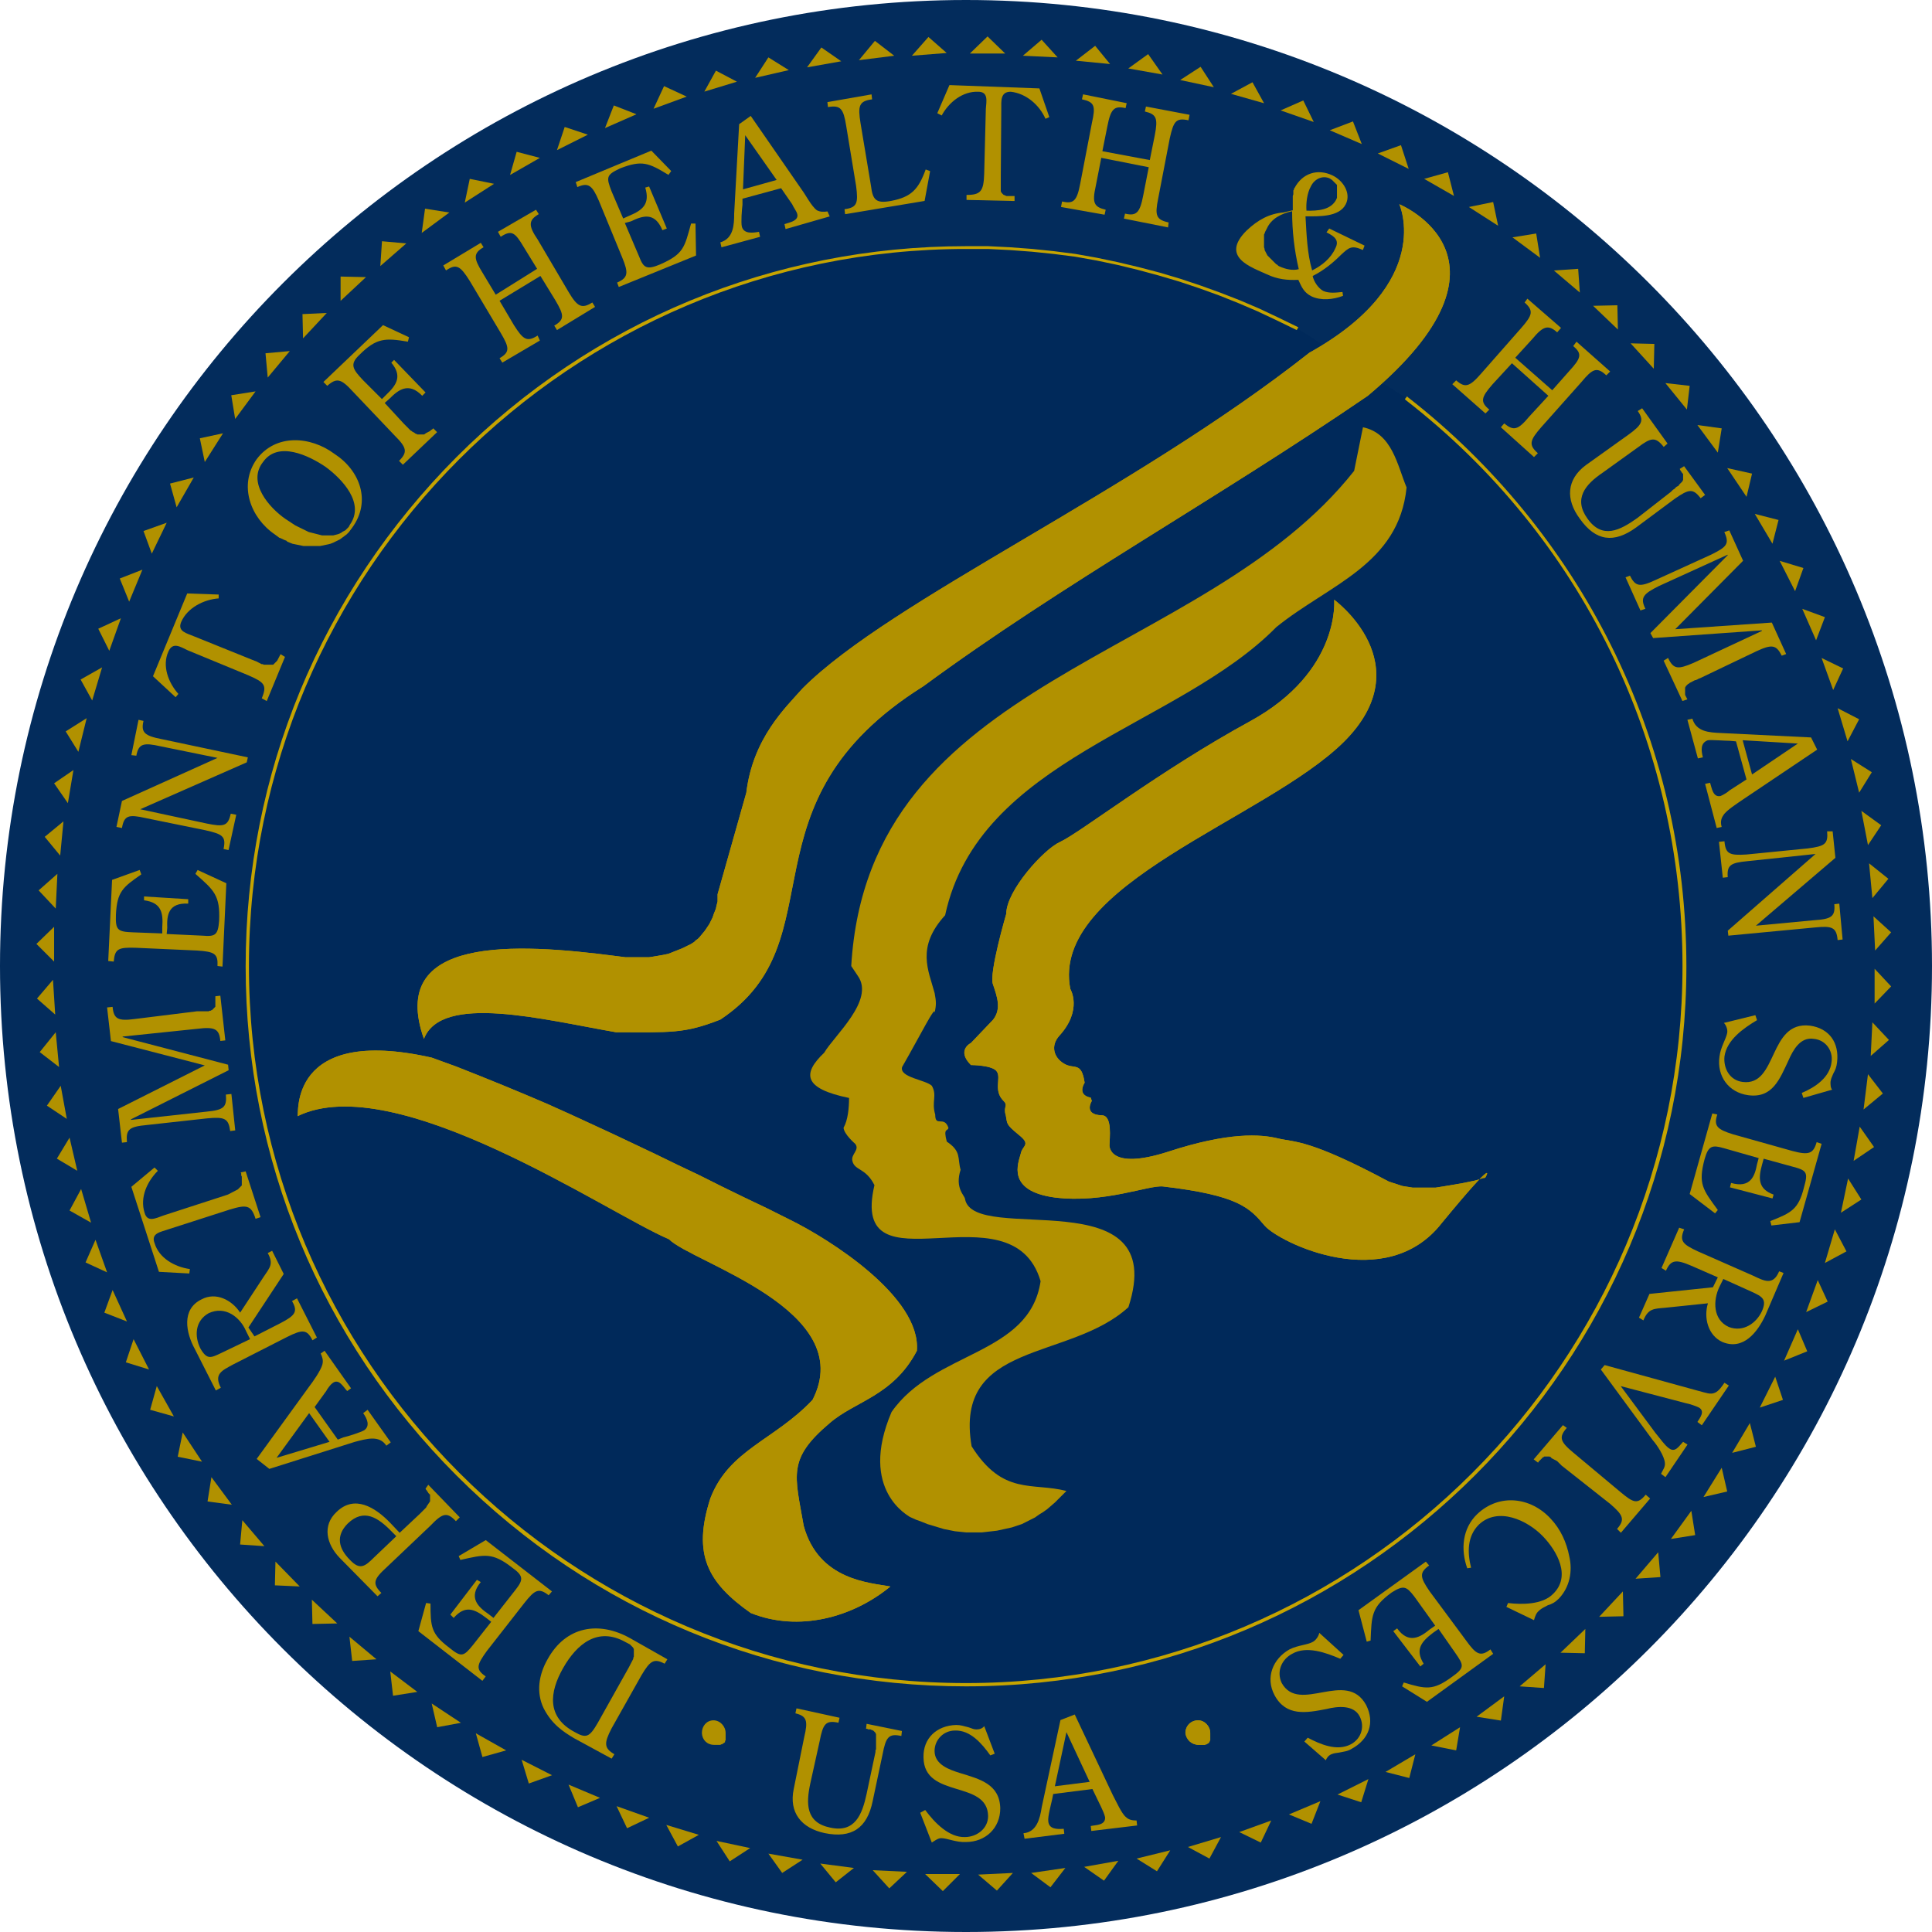 <?xml version="1.0" encoding="utf-8"?>
<!-- Generator: Adobe Illustrator 27.0.0, SVG Export Plug-In . SVG Version: 6.00 Build 0)  -->
<svg version="1.1" id="Layer_1" xmlns="http://www.w3.org/2000/svg" xmlns:xlink="http://www.w3.org/1999/xlink" x="0px" y="0px"
	 viewBox="0 0 512 512" style="enable-background:new 0 0 512 512;" xml:space="preserve">
<style type="text/css">
	.st0{fill:#032C5C;}
	.st1{fill:#00295A;}
	.st2{fill:#C6A400;}
	.st3{fill:#B19100;}
</style>
<g id="XMLID_38_">
	<path id="XMLID_40_" class="st0" d="M256,0C114.69,0,0,114.69,0,256s114.69,256,256,256s256-114.69,256-256S397.31,0,256,0"/>
	<path id="XMLID_44_" class="st1" d="M343.77,87.04l-4.97-2.49l-4.97-2.34l-5.12-2.19l-5.12-2.05l-5.27-1.9l-5.27-1.76l-5.41-1.61
		l-5.56-1.46l-5.56-1.32l-5.56-1.17l-5.71-1.02L279.55,67l-5.71-0.59L268,65.97l-5.85-0.29h-5.85
		c-105.33,0-190.46,85.28-190.46,190.46c0,105.03,85.14,190.46,190.46,190.46c105.18,0,190.32-85.28,190.32-190.46
		c0-61.15-28.67-115.57-73.58-150.38L343.77,87.04z"/>
	<path id="XMLID_45_" class="st1" d="M343.77,87.04l-4.97-2.49l-4.97-2.34l-5.12-2.19l-5.12-2.05l-5.27-1.9l-5.27-1.76l-5.41-1.61
		l-5.56-1.46l-5.56-1.32l-5.56-1.17l-5.71-1.02L279.55,67l-5.71-0.59L268,65.97l-5.85-0.29h-5.85
		c-105.33,0-190.46,85.28-190.46,190.46c0,105.03,85.14,190.46,190.46,190.46c105.18,0,190.32-85.28,190.32-190.46
		c0-61.15-28.67-115.57-73.58-150.38"/>
	<path id="XMLID_46_" class="st2" d="M256,446.9c-51.05,0-99.04-19.89-135.02-55.88S65.1,307.05,65.1,256.15
		c0-51.05,19.89-98.89,55.88-135.02C156.96,85.14,204.95,65.24,256,65.24h5.85l5.85,0.29l5.85,0.44l5.71,0.59l5.71,0.73l5.71,1.02
		l5.56,1.17l5.56,1.32l5.56,1.46l5.41,1.61l5.27,1.76l5.27,1.9l5.27,2.05l5.12,2.19l4.97,2.34l5.41,2.63l-0.44,0.73l-5.41-2.63
		l-4.97-2.34l-5.12-2.19L323,78.26l-5.27-1.9l-5.27-1.76L307.05,73l-5.41-1.46l-5.41-1.32l-5.56-1.17l-5.71-1.02l-5.71-0.73
		l-5.71-0.59l-5.85-0.44l-5.85-0.29H256C151.26,65.97,65.97,151.26,65.97,256S151.26,446.03,256,446.03S445.88,360.74,445.88,256
		c0-59.1-26.77-113.81-73.29-149.94l-0.29-0.29l0.59-0.73l0.29,0.29c22.38,17.41,40.96,40.08,53.69,65.54
		c13.31,26.62,20.04,55.3,20.04,85.28C446.9,361.18,361.33,446.9,256,446.9z"/>
	<path id="XMLID_47_" class="st3" d="M393.65,312.03l-0.29,0.15h-0.29l-0.44,0.15l-0.44,0.15l-0.44,0.15l-0.59,0.15l-0.59,0.15
		l-0.73,0.15l-0.73,0.15l-0.73,0.15l-0.73,0.15l-0.88,0.15l-0.88,0.15l-0.88,0.15l-0.88,0.15l-0.88,0.15l-0.88,0.15l-1.02,0.15
		l-0.88,0.15h-1.02h-1.02h-1.02h-1.02h-1.02h-1.02l-0.88-0.15l-1.02-0.15l-0.88-0.15l-0.88-0.29l-0.88-0.29l-0.88-0.29l-0.88-0.29
		c-21.07-11.26-24.87-10.39-29.26-11.41c-4.68-1.17-13.17-1.76-29.26,3.51c-15.95,5.12-15.51-1.76-15.51-1.76
		c0-1.61,0.88-7.9-2.05-7.9c-4.97-0.15-2.63-3.8-2.63-3.8l-0.29-0.88c-3.8-0.73-1.61-3.95-1.61-3.95c-0.88-5.85-2.78-3.36-5.56-5.12
		c-2.63-1.61-3.51-4.68-1.17-7.31c6.29-6.88,2.93-12.43,2.93-12.43c-5.41-27.79,51.79-44.91,72.56-65.54
		c20.63-20.63-2.63-37.6-2.63-37.6s1.76,19.02-22.24,32.18c-24.14,13.17-45.06,29.55-50.47,32.04c-4.24,1.9-14.19,12.87-14.19,19.02
		c0,0-4.68,15.95-3.51,18.72c1.02,3.07,2.34,6.44,0,9.36l-5.85,6.14c0,0-3.95,1.9,0,5.85c0,0,5.85,0,6.88,1.76
		c1.17,1.76-1.02,4.97,1.76,7.75c1.32,1.32-0.15,1.46,0.59,3.8c0.44,2.34,0,2.34,3.36,5.12c3.51,2.78,1.02,2.78,0.59,5.12
		c-0.59,2.34-3.95,9.8,9.07,11.56c13.17,1.61,24.87-3.36,28.67-2.93c20.04,2.34,22.97,5.71,26.92,10.39
		c3.95,4.53,32.18,18.29,46.96-0.73C397.6,305.3,393.65,312.03,393.65,312.03z"/>
	<path id="XMLID_48_" class="st3" d="M393.65,312.03l-0.29,0.15h-0.29l-0.44,0.15l-0.44,0.15l-0.44,0.15l-0.59,0.15l-0.59,0.15
		l-0.73,0.15l-0.73,0.15l-0.73,0.15l-0.73,0.15l-0.88,0.15l-0.88,0.15l-0.88,0.15l-0.88,0.15l-0.88,0.15l-0.88,0.15l-1.02,0.15
		l-0.88,0.15h-1.02h-1.02h-1.02h-1.02h-1.02h-1.02l-0.88-0.15l-1.02-0.15l-0.88-0.15l-0.88-0.29l-0.88-0.29l-0.88-0.29l-0.88-0.29
		c-21.07-11.26-24.87-10.39-29.26-11.41c-4.68-1.17-13.17-1.76-29.26,3.51c-15.95,5.12-15.51-1.76-15.51-1.76
		c0-1.61,0.88-7.9-2.05-7.9c-4.97-0.15-2.63-3.8-2.63-3.8l-0.29-0.88c-3.8-0.73-1.61-3.95-1.61-3.95c-0.88-5.85-2.78-3.36-5.56-5.12
		c-2.63-1.61-3.51-4.68-1.17-7.31c6.29-6.88,2.93-12.43,2.93-12.43c-5.41-27.79,51.79-44.91,72.56-65.54
		c20.63-20.63-2.63-37.6-2.63-37.6s1.76,19.02-22.24,32.18c-24.14,13.17-45.06,29.55-50.47,32.04c-4.24,1.9-14.19,12.87-14.19,19.02
		c0,0-4.68,15.95-3.51,18.72c1.02,3.07,2.34,6.44,0,9.36l-5.85,6.14c0,0-3.95,1.9,0,5.85c0,0,5.85,0,6.88,1.76
		c1.17,1.76-1.02,4.97,1.76,7.75c1.32,1.32-0.15,1.46,0.59,3.8c0.44,2.34,0,2.34,3.36,5.12c3.51,2.78,1.02,2.78,0.59,5.12
		c-0.59,2.34-3.95,9.8,9.07,11.56c13.17,1.61,24.87-3.36,28.67-2.93c20.04,2.34,22.97,5.71,26.92,10.39
		c3.95,4.53,32.18,18.29,46.96-0.73C397.6,305.3,393.65,312.03,393.65,312.03z"/>
	<polygon id="XMLID_49_" class="st3" points="257.02,14.19 261.71,9.65 266.39,14.19 	"/>
	<path id="XMLID_50_" class="st3" d="M190.17,236.98L190.17,236.98L190.17,236.98L190.17,236.98v0.29v0.15v0.15v0.29v0.44v0.59
		l-0.15,0.59l-0.15,0.59l-0.15,0.73l-0.29,0.73l-0.29,0.73l-0.29,0.88l-0.44,0.88l-0.44,0.88l-0.59,0.88l-0.59,0.88l-0.73,0.88
		l-0.73,0.88l-0.44,0.44l-0.44,0.29l-0.44,0.44l-0.44,0.29l-0.44,0.29l-0.59,0.29l-0.59,0.29l-0.59,0.29l-0.59,0.29l-0.73,0.29
		l-0.73,0.29l-0.73,0.29l-0.73,0.29l-0.73,0.29l-0.73,0.15l-0.73,0.15l-0.88,0.15l-0.88,0.15l-0.88,0.15l-1.02,0.15h-1.02h-1.02
		h-1.02h-1.02h-1.02h-1.17l-1.17-0.15l-1.17-0.15c-26.92-3.51-60.71-5.41-51.05,21.94c4.68-12.14,31.6-5.12,50.91-1.76
		c14.48,0,17.99,0.44,27.65-3.36c31.74-21.07,4.1-57.2,53.83-88.36c37.01-27.21,77.09-49.15,117.76-76.95
		c43.45-36.43,8.34-50.76,8.34-50.76s9.51,20.77-23.84,39.35c-47.1,37.16-110.74,65.39-134.29,88.94
		c-4.53,5.12-13.17,13.17-14.92,27.65L190.17,236.98z"/>
	<path id="XMLID_51_" class="st3" d="M190.17,236.98L190.17,236.98L190.17,236.98L190.17,236.98v0.29v0.15v0.15v0.29v0.44v0.59
		l-0.15,0.59l-0.15,0.59l-0.15,0.73l-0.29,0.73l-0.29,0.73l-0.29,0.88l-0.44,0.88l-0.44,0.88l-0.59,0.88l-0.59,0.88l-0.73,0.88
		l-0.73,0.88l-0.44,0.44l-0.44,0.29l-0.44,0.44l-0.44,0.29l-0.44,0.29l-0.59,0.29l-0.59,0.29l-0.59,0.29l-0.59,0.29l-0.73,0.29
		l-0.73,0.29l-0.73,0.29l-0.73,0.29l-0.73,0.29l-0.73,0.15l-0.73,0.15l-0.88,0.15l-0.88,0.15l-0.88,0.15l-1.02,0.15h-1.02h-1.02
		h-1.02h-1.02h-1.02h-1.17l-1.17-0.15l-1.17-0.15c-26.92-3.51-60.71-5.41-51.05,21.94c4.68-12.14,31.6-5.12,50.91-1.76
		c14.48,0,17.99,0.44,27.65-3.36c31.74-21.07,4.1-57.2,53.83-88.36c37.01-27.21,77.09-49.15,117.76-76.95
		c43.45-36.43,8.34-50.76,8.34-50.76s9.51,20.77-23.84,39.35c-47.1,37.16-110.74,65.39-134.29,88.94
		c-4.53,5.12-13.17,13.17-14.92,27.65L190.17,236.98z"/>
	<path id="XMLID_52_" class="st3" d="M114.4,280.28l6.44,2.34l6.29,2.49l6.14,2.49l6,2.49l5.85,2.49l5.85,2.63l11.41,5.27
		l11.41,5.41l5.71,2.78l5.85,2.78l5.85,2.93l6,2.93l6.14,2.93l6.14,3.07c10.09,4.97,34.67,20.33,33.5,34.67
		c-6.29,12-16.38,13.31-23.11,19.16c-11.26,9.51-9.22,13.75-6.88,27.21c3.95,14.48,17.55,15.07,22.97,16.09
		c-9.95,8.19-24.28,12.14-37.01,7.02c-11.41-8.05-15.51-15.51-10.68-30.43c4.97-12.87,16.97-15.36,27.06-26.04
		c12.29-23.84-32.04-36.43-38.03-42.57c-16.24-6.88-72.41-45.35-98.45-32.62C79.29,295.64,76.07,271.65,114.4,280.28z"/>
	<path id="XMLID_53_" class="st3" d="M114.4,280.28l6.44,2.34l6.29,2.49l6.14,2.49l6,2.49l5.85,2.49l5.85,2.63l11.41,5.27
		l11.41,5.41l5.71,2.78l5.85,2.78l5.85,2.93l6,2.93l6.14,2.93l6.14,3.07c10.09,4.97,34.67,20.33,33.5,34.67
		c-6.29,12-16.38,13.31-23.11,19.16c-11.26,9.51-9.22,13.75-6.88,27.21c3.95,14.48,17.55,15.07,22.97,16.09
		c-9.95,8.19-24.28,12.14-37.01,7.02c-11.41-8.05-15.51-15.51-10.68-30.43c4.97-12.87,16.97-15.36,27.06-26.04
		c12.29-23.84-32.04-36.43-38.03-42.57c-16.24-6.88-72.41-45.35-98.45-32.62C79.29,295.64,76.07,271.65,114.4,280.28z"/>
	<path id="XMLID_55_" class="st3" d="M282.62,395.12l-1.02,1.02l-1.02,1.02l-1.02,1.02l-1.02,0.88l-1.02,0.88l-1.02,0.73l-1.17,0.73
		l-1.02,0.73l-1.17,0.59l-1.17,0.59l-1.17,0.59l-1.32,0.44l-1.32,0.44l-1.32,0.29l-1.32,0.29l-1.32,0.29l-1.32,0.15l-1.32,0.15
		l-1.32,0.15h-1.32h-1.46H256l-1.46-0.15l-1.46-0.15l-1.46-0.29l-1.46-0.29l-1.46-0.44l-1.46-0.44l-1.46-0.44l-1.46-0.59l-1.61-0.59
		l-1.61-0.73c0-0.15-13.75-6.88-4.83-27.79c11.26-16.24,36.57-14.92,39.5-34.67c-7.61-25.89-50.91,3.95-44.03-25.45
		c-2.34-4.68-5.27-3.8-5.85-6.44c-0.44-1.76,2.05-2.93,0.73-4.53c0,0-2.93-2.49-3.07-4.24c1.17-2.05,1.46-5.27,1.46-7.9
		c-12.14-2.49-12.43-6.44-6.58-12c2.63-4.53,13.46-13.9,8.92-20.33l-1.76-2.63c4.53-77.24,93.18-80.46,133.27-131.22l2.34-11.56
		c7.75,1.61,9.07,9.95,11.56,15.95c-2.05,20.48-20.63,25.75-34.52,37.01c-26.19,26.62-78.85,34.82-87.77,76.36
		c-7.75,8.48-4.39,14.63-2.78,20.63c0.44,2.34,0.44,3.07,0,5.27c0.29-2.34-3.36,5.12-8.63,14.34c-0.73,2.78,6.29,3.36,7.9,4.97
		c1.46,2.63-0.15,4.1,0.88,7.61c0,3.51,2.34,0.15,3.51,3.51c-0.15,1.02-1.46-0.15-0.44,3.66c3.95,2.63,2.78,4.39,3.66,7.46
		c-1.61,4.97,1.17,6.88,1.17,7.75c2.34,12.43,54.56-5.85,43.3,28.67c-15.65,14.34-46.37,8.78-41.55,36.86
		C265.8,396.43,273.55,392.78,282.62,395.12z"/>
	<polygon id="XMLID_56_" class="st3" points="271.07,14.77 276.04,10.53 280.28,15.21 	"/>
	<polygon id="XMLID_57_" class="st3" points="285.11,16.09 290.23,12.14 294.18,16.97 	"/>
	<polygon id="XMLID_61_" class="st3" points="299.01,18.14 304.27,14.34 308.08,19.75 	"/>
	<polygon id="XMLID_62_" class="st3" points="312.76,21.21 318.17,17.7 321.68,23.11 	"/>
	<polygon id="XMLID_63_" class="st3" points="326.22,24.87 331.92,21.8 334.99,27.36 	"/>
	<polygon id="XMLID_64_" class="st3" points="339.38,29.26 345.38,26.62 348.16,32.33 	"/>
	<polygon id="XMLID_69_" class="st3" points="352.4,34.52 358.55,32.18 360.89,38.18 	"/>
	<polygon id="XMLID_70_" class="st3" points="365.13,40.67 371.27,38.47 373.32,44.76 	"/>
	<polygon id="XMLID_71_" class="st3" points="377.42,47.4 383.71,45.64 385.32,51.93 	"/>
	<polygon id="XMLID_72_" class="st3" points="389.27,54.86 395.7,53.54 397.02,59.83 	"/>
	<polygon id="XMLID_73_" class="st3" points="400.82,62.9 407.11,61.88 408.14,68.32 	"/>
	<polygon id="XMLID_74_" class="st3" points="411.79,71.68 418.23,71.24 418.67,77.53 	"/>
	<polygon id="XMLID_75_" class="st3" points="422.18,81.04 428.62,80.9 428.76,87.33 	"/>
	<polygon id="XMLID_76_" class="st3" points="432.13,90.99 438.42,91.14 438.27,97.72 	"/>
	<polygon id="XMLID_77_" class="st3" points="441.34,101.52 447.78,102.25 447.05,108.54 	"/>
	<polygon id="XMLID_78_" class="st3" points="449.83,112.64 456.27,113.52 455.24,119.95 	"/>
	<polygon id="XMLID_79_" class="st3" points="457.73,124.05 464.31,125.51 462.85,131.66 	"/>
	<polygon id="XMLID_80_" class="st3" points="465.04,136.19 471.33,137.8 469.72,144.09 	"/>
	<polygon id="XMLID_81_" class="st3" points="471.63,148.63 477.92,150.53 475.72,156.67 	"/>
	<polygon id="XMLID_82_" class="st3" points="477.62,161.35 483.62,163.55 481.28,169.69 	"/>
	<polygon id="XMLID_83_" class="st3" points="482.74,174.37 488.45,177.15 485.81,182.86 	"/>
	<polygon id="XMLID_84_" class="st3" points="486.99,187.68 492.69,190.61 489.62,196.46 	"/>
	<polygon id="XMLID_85_" class="st3" points="490.5,201.14 496.05,204.65 492.69,210.07 	"/>
	<polygon id="XMLID_86_" class="st3" points="493.28,214.89 498.54,218.7 495.03,223.96 	"/>
	<polygon id="XMLID_87_" class="st3" points="495.32,228.79 500.44,232.89 496.2,238.01 	"/>
	<polygon id="XMLID_88_" class="st3" points="496.49,242.83 501.17,247.08 496.93,251.9 	"/>
	<polygon id="XMLID_89_" class="st3" points="496.79,256.73 501.17,261.41 496.79,265.95 	"/>
	<polygon id="XMLID_90_" class="st3" points="496.2,270.92 500.59,275.6 495.76,279.84 	"/>
	<polygon id="XMLID_91_" class="st3" points="495.03,284.67 498.98,289.79 493.86,294.03 	"/>
	<polygon id="XMLID_92_" class="st3" points="492.84,298.57 496.64,303.98 491.23,307.64 	"/>
	<polygon id="XMLID_93_" class="st3" points="489.76,312.32 493.28,317.88 487.86,321.39 	"/>
	<polygon id="XMLID_94_" class="st3" points="486.25,325.78 489.33,331.63 483.62,334.7 	"/>
	<polygon id="XMLID_95_" class="st3" points="481.72,339.24 484.35,344.94 478.65,347.72 	"/>
	<polygon id="XMLID_96_" class="st3" points="476.45,352.26 478.94,358.11 472.8,360.59 	"/>
	<polygon id="XMLID_97_" class="st3" points="470.45,364.84 472.5,370.98 466.36,373.03 	"/>
	<polygon id="XMLID_98_" class="st3" points="463.73,377.12 465.33,383.41 459.04,385.02 	"/>
	<polygon id="XMLID_99_" class="st3" points="456.27,388.97 457.73,395.26 451.44,396.73 	"/>
	<polygon id="XMLID_100_" class="st3" points="448.22,400.38 449.24,406.82 442.81,407.84 	"/>
	<polygon id="XMLID_101_" class="st3" points="439.44,411.36 440.03,417.94 433.44,418.38 	"/>
	<polygon id="XMLID_102_" class="st3" points="430.08,421.74 430.23,428.32 423.79,428.47 	"/>
	<polygon id="XMLID_103_" class="st3" points="420.13,431.69 419.99,438.13 413.55,437.98 	"/>
	<polygon id="XMLID_104_" class="st3" points="409.6,441.05 409.16,447.34 402.72,446.9 	"/>
	<polygon id="XMLID_105_" class="st3" points="398.63,449.54 397.75,455.97 391.31,454.95 	"/>
	<polygon id="XMLID_106_" class="st3" points="386.93,457.73 385.9,463.87 379.32,462.56 	"/>
	<polygon id="XMLID_107_" class="st3" points="375.08,464.9 373.47,471.19 367.18,469.58 	"/>
	<polygon id="XMLID_108_" class="st3" points="362.64,471.48 360.74,477.62 354.45,475.57 	"/>
	<polygon id="XMLID_109_" class="st3" points="349.92,477.33 347.57,483.33 341.58,480.84 	"/>
	<polygon id="XMLID_110_" class="st3" points="336.9,482.45 334.12,488.3 328.41,485.52 	"/>
	<polygon id="XMLID_111_" class="st3" points="323.58,486.84 320.51,492.54 314.81,489.47 	"/>
	<polygon id="XMLID_112_" class="st3" points="310.13,490.35 306.61,495.91 301.2,492.54 	"/>
	<polygon id="XMLID_113_" class="st3" points="296.37,493.13 292.57,498.4 287.31,494.74 	"/>
	<polygon id="XMLID_114_" class="st3" points="282.33,495.03 278.38,500.15 273.26,496.35 	"/>
	<polygon id="XMLID_115_" class="st3" points="268.43,496.35 264.19,501.03 259.22,496.79 	"/>
	<polygon id="XMLID_116_" class="st3" points="254.39,496.64 249.86,501.17 245.17,496.64 	"/>
	<polygon id="XMLID_117_" class="st3" points="240.35,496.05 235.67,500.44 231.28,495.62 	"/>
	<polygon id="XMLID_118_" class="st3" points="226.3,495.03 221.48,498.83 217.38,493.86 	"/>
	<polygon id="XMLID_119_" class="st3" points="212.7,492.84 207.29,496.35 203.63,491.23 	"/>
	<polygon id="XMLID_120_" class="st3" points="198.8,489.76 193.39,493.28 189.88,487.86 	"/>
	<polygon id="XMLID_121_" class="st3" points="185.2,486.25 179.64,489.33 176.57,483.62 	"/>
	<polygon id="XMLID_122_" class="st3" points="172.03,481.72 166.18,484.5 163.4,478.65 	"/>
	<polygon id="XMLID_123_" class="st3" points="159.01,476.45 153.16,478.94 150.67,472.94 	"/>
	<polygon id="XMLID_124_" class="st3" points="146.29,470.45 140.14,472.65 138.24,466.36 	"/>
	<polygon id="XMLID_125_" class="st3" points="134.14,463.87 127.85,465.63 126.1,459.34 	"/>
	<polygon id="XMLID_126_" class="st3" points="122.15,456.56 115.86,457.73 114.4,451.44 	"/>
	<polygon id="XMLID_127_" class="st3" points="110.59,448.37 104.16,449.39 103.42,442.95 	"/>
	<polygon id="XMLID_128_" class="st3" points="99.77,439.73 93.33,440.17 92.6,433.74 	"/>
	<polygon id="XMLID_129_" class="st3" points="89.38,430.23 82.8,430.37 82.65,423.94 	"/>
	<polygon id="XMLID_130_" class="st3" points="79.43,420.43 72.85,420.13 73,413.84 	"/>
	<polygon id="XMLID_131_" class="st3" points="70.07,409.75 63.63,409.31 64.22,402.87 	"/>
	<polygon id="XMLID_132_" class="st3" points="61.44,398.77 55,397.9 56.03,391.46 	"/>
	<polygon id="XMLID_133_" class="st3" points="53.54,387.36 47.1,386.05 48.42,379.61 	"/>
	<polygon id="XMLID_134_" class="st3" points="46.08,375.37 39.79,373.61 41.55,367.32 	"/>
	<polygon id="XMLID_135_" class="st3" points="39.5,362.93 33.35,361.03 35.4,354.89 	"/>
	<polygon id="XMLID_136_" class="st3" points="33.65,350.21 27.65,347.87 29.84,341.87 	"/>
	<polygon id="XMLID_137_" class="st3" points="28.38,337.19 22.67,334.56 25.31,328.56 	"/>
	<polygon id="XMLID_138_" class="st3" points="24.14,324.02 18.43,320.8 21.5,315.1 	"/>
	<polygon id="XMLID_139_" class="st3" points="20.48,310.27 15.07,307.05 18.43,301.49 	"/>
	<polygon id="XMLID_140_" class="st3" points="17.7,296.52 12.43,293.01 16.09,287.74 	"/>
	<polygon id="XMLID_141_" class="st3" points="15.65,282.77 10.53,278.82 14.77,273.55 	"/>
	<polygon id="XMLID_142_" class="st3" points="14.63,268.87 9.8,264.63 14.04,259.66 	"/>
	<polygon id="XMLID_143_" class="st3" points="14.34,254.83 9.65,250.15 14.34,245.61 	"/>
	<polygon id="XMLID_144_" class="st3" points="14.77,240.79 10.24,235.96 15.21,231.57 	"/>
	<polygon id="XMLID_145_" class="st3" points="15.95,226.74 11.85,221.77 16.82,217.67 	"/>
	<polygon id="XMLID_146_" class="st3" points="17.99,212.85 14.34,207.58 19.46,204.07 	"/>
	<polygon id="XMLID_147_" class="st3" points="20.77,199.24 17.41,193.83 22.97,190.32 	"/>
	<polygon id="XMLID_148_" class="st3" points="24.43,185.64 21.36,180.08 27.06,176.86 	"/>
	<polygon id="XMLID_149_" class="st3" points="28.96,172.47 26.04,166.62 32.04,163.84 	"/>
	<polygon id="XMLID_150_" class="st3" points="34.23,159.45 31.74,153.31 37.74,150.97 	"/>
	<polygon id="XMLID_151_" class="st3" points="40.23,146.72 38.03,140.73 44.18,138.53 	"/>
	<polygon id="XMLID_152_" class="st3" points="46.81,134.44 45.06,128.15 51.35,126.54 	"/>
	<polygon id="XMLID_154_" class="st3" points="54.27,122.44 52.96,116.15 59.1,114.83 	"/>
	<polygon id="XMLID_155_" class="st3" points="62.32,111.03 61.29,104.74 67.73,103.72 	"/>
	<polygon id="XMLID_156_" class="st3" points="70.95,100.06 70.36,93.62 76.8,93.04 	"/>
	<polygon id="XMLID_160_" class="st3" points="80.31,89.67 80.16,83.24 86.6,82.94 	"/>
	<polygon id="XMLID_161_" class="st3" points="90.26,79.73 90.26,73.29 96.99,73.44 	"/>
	<polygon id="XMLID_162_" class="st3" points="100.79,70.51 101.23,63.93 107.67,64.51 	"/>
	<polygon id="XMLID_163_" class="st3" points="111.76,61.73 112.64,55.3 119.08,56.32 	"/>
	<polygon id="XMLID_164_" class="st3" points="123.17,53.69 124.49,47.4 130.93,48.71 	"/>
	<polygon id="XMLID_165_" class="st3" points="135.17,46.37 136.92,40.23 143.07,41.84 	"/>
	<polygon id="XMLID_166_" class="st3" points="147.6,39.79 149.65,33.65 155.79,35.69 	"/>
	<polygon id="XMLID_167_" class="st3" points="160.33,33.94 162.67,27.94 168.67,30.28 	"/>
	<polygon id="XMLID_168_" class="st3" points="173.2,28.82 175.98,22.82 181.98,25.6 	"/>
	<polygon id="XMLID_169_" class="st3" points="186.66,24.28 189.73,18.72 195.29,21.65 	"/>
	<polygon id="XMLID_170_" class="st3" points="200.12,20.63 203.63,15.21 209.04,18.58 	"/>
	<polygon id="XMLID_171_" class="st3" points="213.87,17.85 217.67,12.58 222.94,16.24 	"/>
	<polygon id="XMLID_172_" class="st3" points="227.62,15.95 231.86,10.83 236.98,14.77 	"/>
	<polygon id="XMLID_173_" class="st3" points="241.66,14.77 246.05,9.8 250.88,14.04 	"/>
	<path id="XMLID_176_" class="st3" d="M176.86,439.73l-0.73,1.17c-2.78-1.46-3.8-0.88-6.14,3.07l-7.9,14.04
		c-2.05,3.95-2.05,5.27,0.73,6.88l-0.73,1.17l-9.95-5.41c-2.93-1.76-5.85-3.66-8.05-7.9c-2.05-4.24-1.32-8.92,1.02-13.02
		c4.83-8.78,13.6-10.24,21.94-5.56L176.86,439.73z M166.62,441.93l0.15-0.29l0.15-0.29l0.15-0.29l0.15-0.29l0.15-0.29l0.15-0.29
		l0.15-0.29l0.15-0.29v-0.29l0.15-0.29v-0.29v-0.29v-0.29v-0.15v-0.29v-0.15v-0.15v-0.15v-0.15v-0.15l-0.15-0.15v-0.15l-0.15-0.15
		l-0.15-0.15l-0.15-0.15l-0.15-0.15l-0.15-0.15l-0.15-0.15l-0.29-0.15l-0.29-0.15l-0.29-0.15l-0.29-0.15
		c-7.31-4.1-12.87,0.44-16.53,6.88c-3.66,6.44-4.39,13.02,3.07,16.97c3.07,1.76,3.95,1.32,6.14-2.49L166.62,441.93z"/>
	<path id="XMLID_194_" class="st3" d="M126.39,418.67l1.02,0.59c-3.36,4.1-0.73,6.58,2.05,8.48l1.32,1.02l5.85-7.46
		c2.05-2.63,2.19-3.66-0.88-5.85c-5.27-4.1-7.31-3.51-13.75-2.05l-0.44-1.02l7.17-4.24l17.55,13.6l-0.88,1.02
		c-2.63-2.05-3.66-1.46-6.44,2.05l-9.95,12.73c-2.63,3.66-3.07,4.83-0.29,6.73l-0.88,1.17l-16.97-13.17l2.05-7.46l1.17,0.15
		c0,6.14,0.15,8.05,4.97,11.7c3.22,2.63,3.8,2.34,6.29-0.73l4.83-6.14l-1.32-1.02c-3.07-2.34-5.56-3.51-8.63,0l-0.88-0.88
		L126.39,418.67z"/>
	<path id="XMLID_197_" class="st3" d="M111.18,401.26l0.29-0.29l0.29-0.29l0.29-0.29l0.29-0.29l0.29-0.29l0.29-0.29l0.15-0.29
		l0.15-0.29l0.15-0.15l0.15-0.29l0.15-0.15l0.15-0.29l0.15-0.15v-0.15v-0.15v-0.15v-0.15v-0.15v-0.15v-0.15v-0.15v-0.15v-0.29v-0.15
		l-0.15-0.15l-0.15-0.15l-0.15-0.15l-0.15-0.29l-0.15-0.15l-0.15-0.29l-0.15-0.15l-0.15-0.29l0.73-1.02l8.34,8.63l-1.02,1.02
		c-2.34-2.49-3.51-2.19-6.73,1.17l-11.7,11.12c-3.36,3.07-3.8,4.24-1.32,6.73l-1.02,0.88l-10.09-10.24
		c-3.36-3.51-4.68-8.48-0.73-12.14c4.68-4.53,10.09-1.32,14.19,2.93l2.49,2.63L111.18,401.26z M105.03,407.11l-1.17-1.17
		c-3.66-3.8-7.46-6.29-11.7-2.19c-3.22,3.22-2.49,6.58,0.59,9.65c2.63,2.78,3.95,1.76,6.44-0.73L105.03,407.11z"/>
	<path id="XMLID_200_" class="st3" d="M68.02,386.63l13.9-19.16c1.02-1.32,3.07-4.24,3.51-5.85c0.29-1.17,0-1.9-0.44-2.93l1.02-0.73
		l7.02,9.95l-1.02,0.73c-1.02-1.02-2.19-3.51-3.95-2.05c-0.44,0.29-1.32,1.46-1.61,2.05l-3.07,4.24l6.14,8.63l1.46-0.59
		c1.32-0.29,4.53-1.32,5.56-1.9c1.61-1.17,0.73-3.07-0.29-4.53l1.17-0.88l6.14,8.63l-1.17,0.88c-1.9-2.93-5.41-1.76-8.34-1.02
		l-22.67,7.17L68.02,386.63z M73.29,386.34l14.04-4.24l-5.41-7.61L73.29,386.34z"/>
	<path id="XMLID_203_" class="st3" d="M67.44,354.16l6.88-3.51c3.95-2.05,4.68-3.07,3.07-5.85l1.32-0.73l5.27,10.39l-1.17,0.73
		c-1.46-2.93-2.63-2.93-6.73-0.88l-14.34,7.31c-2.93,1.61-5.12,2.49-3.22,6.14l-1.32,0.73l-5.56-10.97
		c-2.34-4.24-3.66-10.53,1.76-13.17c3.8-2.05,8.05,0.15,10.24,3.51l6.14-9.36c1.76-2.63,2.78-3.51,1.17-6.44l1.17-0.59l3.07,6.14
		l-9.36,14.19L67.44,354.16z M66.27,354.89l-1.02-2.05c-1.61-3.8-5.56-6.88-9.95-4.83c-3.66,2.05-3.8,6.14-2.19,9.36
		c1.76,3.07,2.78,2.49,5.56,1.17L66.27,354.89z"/>
	<path id="XMLID_204_" class="st3" d="M59.98,316.71l0.44-0.15l0.29-0.15l0.29-0.15l0.29-0.15l0.29-0.15l0.29-0.15l0.29-0.15
		l0.29-0.15l0.29-0.15l0.29-0.15l0.15-0.15l0.15-0.15l0.15-0.15l0.15-0.15l0.15-0.15l0.15-0.15l0.15-0.15v-0.15v-0.15v-0.15v-0.29
		v-0.15v-0.15v-0.15v-0.29v-0.29v-0.29v-0.29l-0.15-0.29v-0.29V311l-0.15-0.29l1.32-0.29l3.95,12.14L67.73,323
		c-1.17-3.66-2.34-3.8-6.73-2.49l-16.38,5.27c-2.05,0.73-4.68,1.02-3.66,3.66c1.17,3.95,5.27,6.29,9.36,6.88l-0.15,1.17l-8.05-0.44
		l-7.31-22.53l6.14-5.12l0.88,0.88c-2.78,2.78-4.83,7.02-3.51,11.12c0.73,2.63,2.93,1.46,4.97,0.73L59.98,316.71z"/>
	<path id="XMLID_205_" class="st3" d="M52.22,268h0.15h0.29h0.29h0.29h0.29h0.29h0.29h0.29h0.29H55h0.29l0.29-0.15h0.29l0.15-0.15
		h0.15l0.15-0.15l0.15-0.15l0.15-0.15l0.15-0.15l0.15-0.15l0.15-0.15v-0.15v-0.15v-0.15v-0.15v-0.15v-0.29v-0.29v-0.29v-0.29v-0.29
		v-0.29v-0.29l1.32-0.15l1.32,11.85l-1.32,0.15c-0.29-3.22-1.46-3.8-6.14-3.22l-19.75,2.05v0.15l27.94,7.31l0.15,1.46l-25.89,13.02
		v0.15l20.04-2.19c4.53-0.44,5.41-1.17,5.12-4.53l1.46-0.15l1.02,9.65L61,299.74c-0.44-3.36-1.46-3.8-6.14-3.36l-15.95,1.76
		c-4.68,0.44-5.56,1.17-5.27,4.53l-1.32,0.15l-1.02-8.92l22.97-11.56l-24.87-6.44l-1.02-8.92l1.46-0.15
		c0.29,3.22,1.46,3.8,5.85,3.22L52.22,268z"/>
	<path id="XMLID_206_" class="st3" d="M49.88,238.3v1.17c-5.27-0.29-5.71,3.07-5.56,6.44l-0.15,1.61l9.51,0.44
		c3.36,0.29,4.1-0.15,4.39-3.95c0.29-6.73-1.32-8.05-6.29-12.43l0.59-1.02l7.61,3.51l-1.02,22.09L57.64,256
		c0.15-3.22-0.73-3.8-5.41-4.1l-16.24-0.73c-4.68-0.15-5.56,0.29-5.85,3.66l-1.46-0.15l1.02-21.5l7.31-2.63l0.44,1.17
		c-4.83,3.36-6.44,4.53-6.73,10.68c-0.15,4.1,0.44,4.53,4.53,4.68l7.75,0.29v-1.61c0.29-3.95-0.29-6.58-4.83-7.17v-1.02L49.88,238.3
		z"/>
	<path id="XMLID_207_" class="st3" d="M57.64,200.85l-15.07-3.07c-4.53-1.02-5.85-0.73-6.44,2.49l-1.32-0.15l1.9-9.36l1.32,0.29
		c-0.73,3.07,0.29,3.95,4.83,4.83l22.82,4.83l-0.29,1.32l-28.23,12.43l17.7,3.8c4.39,0.88,5.56,0.73,6.29-2.63l1.46,0.29l-2.05,9.36
		l-1.32-0.29c0.73-3.36-0.29-3.95-4.83-4.97l-15.8-3.22c-4.53-1.02-5.71-0.73-6.29,2.63l-1.46-0.29l1.46-6.88L57.64,200.85z"/>
	<path id="XMLID_208_" class="st3" d="M67.44,175.1l0.44,0.15l0.29,0.15l0.29,0.15l0.29,0.15l0.29,0.15l0.29,0.15h0.29l0.29,0.15
		h0.29h0.29h0.29h0.29h0.29h0.29h0.15h0.15h0.15h0.15h0.15l0.15-0.15l0.15-0.15l0.15-0.15l0.15-0.15l0.15-0.15l0.15-0.15l0.15-0.15
		l0.15-0.29l0.15-0.29l0.15-0.29l0.15-0.29l0.15-0.29l0.15-0.29l1.17,0.73l-4.83,11.7l-1.32-0.73c1.46-3.51,0.73-4.24-3.66-6.14
		l-15.95-6.58c-1.9-0.88-3.95-2.34-5.12,0.29c-1.76,3.8,0,8.34,2.63,11.26l-0.73,0.88l-6-5.56l9.07-21.94l8.34,0.29v1.02
		c-3.95,0.29-8.34,2.49-9.95,6.29c-1.02,2.49,1.46,2.93,3.51,3.8L67.44,175.1z"/>
	<path id="XMLID_211_" class="st3" d="M93.33,139.85l-0.44,0.59l-0.44,0.59l-0.59,0.59l-0.59,0.44l-0.59,0.44l-0.59,0.44l-0.59,0.29
		l-0.59,0.29l-0.59,0.29l-0.73,0.29l-0.59,0.15l-0.73,0.15l-0.73,0.15l-0.73,0.15h-0.73h-0.73h-0.73h-0.73h-0.73h-0.73l-0.73-0.15
		l-0.73-0.15l-0.73-0.15l-0.73-0.15l-0.73-0.29l-0.73-0.29l0-0.15l-0.73-0.29l-0.59-0.29l-0.73-0.29l-0.59-0.44l-0.59-0.44
		c-6.44-4.39-9.65-13.02-4.83-19.89c5.12-6.88,14.34-6.14,20.63-1.46C95.38,124.64,98.45,132.83,93.33,139.85z M75.63,137.51
		l0.44,0.29l0.44,0.29l0.44,0.29l0.44,0.29l0.44,0.29l0.44,0.29l0.59,0.29l0.59,0.29l0.59,0.29l0.59,0.29l0.59,0.29l0.59,0.29
		l0.59,0.15l0.59,0.15l0.59,0.15l0.59,0.15l0.59,0.15l0.59,0.15h0.59h0.59h0.59h0.59h0.59l0.59-0.15l0.59-0.15l0.44-0.15l0.29-0.15
		l0.29-0.15l0.15-0.15l0.29-0.15l0.29-0.15l0.29-0.15l0.29-0.29l0.15-0.15l0.29-0.29l0.15-0.15l0.15-0.29l0.15-0.29
		c4.1-5.71-2.05-12.14-6.44-15.36c-4.53-3.07-12.58-6.88-16.53-1.32C65.39,127.85,71.39,134.58,75.63,137.51z"/>
	<path id="XMLID_212_" class="st3" d="M107.08,112.35l0.29,0.29l0.29,0.29l0.29,0.29l0.29,0.29l0.29,0.29l0.29,0.29l0.29,0.15
		l0.15,0.15l0.29,0.15l0.29,0.15l0.15,0.15l0.29,0.15h0.15l0.15,0.15h0.29h0.15h0.15h0.15h0.29h0.15h0.15h0.29h0.15l0.29-0.15
		l0.15-0.15l0.29-0.15l0.29-0.15l0.29-0.15l0.29-0.15l0.29-0.29l0.29-0.15l0.29-0.29l1.02,1.02l-9.07,8.63l-1.02-1.02
		c2.34-2.34,2.05-3.51-1.17-6.73l-11.12-11.7c-3.07-3.36-4.24-3.66-6.73-1.46l-1.02-1.02l15.8-15.07l6.88,3.22l-0.29,1.17
		c-6-1.02-8.34-1.02-12.87,3.51c-2.63,2.49-1.76,3.8,1.02,6.73l4.97,4.97l1.17-1.17c2.78-2.63,4.24-4.97,1.32-8.48l0.73-0.73
		l8.34,8.63l-0.88,0.88c-3.66-3.8-6.44-1.46-8.63,0.73l-1.32,1.17L107.08,112.35z"/>
	<path id="XMLID_213_" class="st3" d="M142.34,71.24l-3.51-5.71c-2.34-3.95-3.22-4.68-6.14-2.78l-0.73-1.32l10.09-5.85l0.73,1.17
		c-2.78,1.61-2.78,3.07-0.29,6.73l8.19,13.9c2.34,3.95,3.51,4.53,6.29,2.78l0.73,1.17l-10.09,6.14l-0.73-1.17
		c2.78-1.61,2.63-2.78,0.29-6.73l-3.95-6.44l-10.83,6.58l3.8,6.44c2.49,3.95,3.51,4.53,6.29,2.78l0.59,1.32l-9.95,5.85l-0.73-1.17
		c2.78-1.61,2.63-2.78,0.29-6.73l-8.19-13.75c-2.49-3.95-3.51-4.68-6.29-2.78l-0.73-1.32l9.95-6l0.73,1.17
		c-2.78,1.61-2.63,2.93-0.29,6.73l3.51,5.85L142.34,71.24z"/>
	<path id="XMLID_214_" class="st3" d="M176.71,60.56L175.54,61c-2.05-4.97-5.27-3.8-8.34-2.34l-1.61,0.44l3.8,8.92
		c1.17,3.07,2.05,3.51,5.56,2.05c6.29-2.78,6.44-4.53,8.19-10.83h1.17l0.15,8.48l-20.48,8.34l-0.44-1.17
		c2.93-1.32,3.07-2.49,1.32-6.73l-6.14-14.92c-1.76-4.1-2.78-4.97-5.71-3.66l-0.44-1.32l20.04-8.34l5.27,5.41l-0.73,1.02
		c-5.27-3.22-7.02-3.95-12.73-1.76c-3.8,1.76-3.8,2.34-2.34,6.14l3.07,7.17l1.61-0.73c3.51-1.46,5.56-3.07,4.24-7.46l1.02-0.29
		L176.71,60.56z"/>
	<path id="XMLID_217_" class="st3" d="M198.95,30.72l13.46,19.46c1.02,1.32,2.63,4.53,4.1,5.56c0.88,0.44,1.76,0.44,2.78,0.29
		l0.59,1.32l-11.7,3.36l-0.29-1.32c1.32-0.44,3.95-0.88,3.36-2.78c-0.15-0.59-1.02-1.76-1.32-2.49l-2.93-4.24l-10.24,2.78v1.61
		c-0.15,1.17-0.44,4.68-0.15,5.85c0.59,1.9,2.78,1.61,4.53,1.32l0.29,1.32l-10.24,2.78l-0.29-1.32c3.51-1.02,3.66-4.68,3.66-7.61
		l1.32-23.7L198.95,30.72z M197.49,35.84l-0.59,14.34l8.92-2.49L197.49,35.84z"/>
	<path id="XMLID_218_" class="st3" d="M246.49,45.35l-1.46,7.9l-21.07,3.51l-0.15-1.32c3.36-0.44,3.66-1.61,3.07-6.14l-2.63-15.95
		c-0.73-4.53-1.46-5.56-4.83-4.97l-0.15-1.32l11.7-2.05l0.15,1.32c-3.51,0.44-3.8,1.76-3.07,6.29l2.78,16.68
		c0.44,3.66,1.32,4.68,5.27,3.95c5.41-1.02,7.31-3.07,9.22-8.34L246.49,45.35z"/>
	<path id="XMLID_219_" class="st3" d="M265.22,46.67v0.29v0.15v0.44v0.29v0.29v0.29v0.29v0.29v0.29v0.29v0.29v0.29v0.15v0.29v0.15
		l0.15,0.15v0.15l0.15,0.15l0.15,0.15l0.15,0.15l0.15,0.15h0.15l0.15,0.15h0.15l0.29,0.15h0.15h0.29h0.29h0.29H268h0.29h0.29h0.29
		v1.32l-12.73-0.29v-1.32c3.8,0,4.53-1.02,4.68-5.56l0.44-17.26c0.15-2.05,0.73-4.53-2.05-4.53c-4.1-0.15-7.75,2.78-9.65,6.29
		l-1.17-0.59l3.22-7.46l23.84,0.88l2.63,7.61l-1.02,0.44c-1.61-3.66-5.12-6.73-9.22-7.17c-2.78,0-2.49,2.49-2.49,4.68L265.22,46.67z
		"/>
	<path id="XMLID_220_" class="st3" d="M304.71,42.42l1.32-6.58c0.88-4.53,0.44-5.56-2.63-6.29l0.29-1.32l11.56,2.19l-0.29,1.46
		c-3.36-0.73-3.95,0.29-4.97,4.83l-3.07,15.95c-0.88,4.39-0.59,5.56,2.78,6.29l-0.15,1.32l-11.7-2.34l0.29-1.32
		c3.07,0.73,3.95-0.29,4.83-4.83l1.46-7.46l-12.58-2.49l-1.46,7.46c-1.02,4.53-0.44,5.56,2.63,6.29l-0.29,1.32l-11.56-2.05
		l0.29-1.46c3.07,0.73,3.95-0.15,4.83-4.83l3.07-15.95c1.02-4.53,0.73-5.56-2.63-6.29l0.29-1.32l11.56,2.34l-0.29,1.32
		c-3.07-0.73-3.95,0.29-4.83,4.83l-1.32,6.58L304.71,42.42z"/>
	<path id="XMLID_224_" class="st3" d="M342.6,55.73v-0.88v-0.29v-0.44v-0.29v-0.44v-0.44v-0.29v-0.44v-0.29l0.15-0.44V51.2v-0.15
		v-0.15v-0.15v-0.29l0.15-0.15v-0.15v-0.15l0.15-0.15c2.05-3.95,6.14-5.27,10.09-3.36c2.78,1.32,4.97,4.68,3.51,7.61
		c-1.76,3.51-7.31,3.22-10.68,3.22c0.29,4.97,0.44,9.8,1.76,14.34c2.63-1.32,4.97-3.22,6.14-5.85c1.17-2.19-0.29-3.22-2.34-4.24
		l0.73-1.02l9.36,4.53l-0.44,1.17c-2.93-1.32-3.66-0.73-5.85,1.32c-2.05,2.05-4.53,4.1-7.46,5.56c0.29,1.46,1.46,3.22,2.78,3.95
		c1.61,0.73,3.51,0.44,5.12,0.29l0.15,1.02c-2.63,1.02-5.85,1.32-8.34,0.15c-2.05-1.02-2.63-2.49-3.51-4.39
		c-2.93,0.15-5.56-0.15-8.34-1.46c-4.1-1.9-12.43-4.53-5.41-11.56c3.07-2.93,6.14-4.53,9.8-4.83L342.6,55.73z M335.73,60.56
		l-0.15,0.29l-0.15,0.29l-0.15,0.29l-0.15,0.44l-0.15,0.29v0.29v0.44v0.44v0.29v0.44v0.29v0.44v0.44v0.29l0.15,0.44v0.29l0.15,0.29
		l0.15,0.29l0.15,0.29l0.15,0.29l0.15,0.29l0.29,0.29l0.29,0.29l0.29,0.29l0.29,0.29l0.29,0.29l0.29,0.29l0.29,0.29l0.29,0.29
		l0.29,0.15l0.29,0.29l0.29,0.15c1.61,0.73,3.51,1.17,5.12,0.73c-1.17-4.97-1.76-10.09-1.76-15.36
		C339.53,56.61,336.9,57.93,335.73,60.56z M354.16,52.81v-0.15l0.15-0.15v-0.15v-0.15v-0.29v-0.15v-0.15v-0.29V51.2v-0.29v-0.15
		v-0.15v-0.29v-0.15v-0.15v-0.29v-0.15v-0.15V49.3v-0.15v-0.15l-0.15-0.15l-0.15-0.15l-0.15-0.15l-0.15-0.15l-0.15-0.15l-0.15-0.15
		l-0.15-0.15l-0.15-0.15l-0.15-0.15l-0.29-0.15l-0.15-0.15c-2.05-1.02-4.24,0.15-5.12,2.05c-1.02,1.76-1.32,4.53-1.17,6.44
		C349.18,55.88,352.69,55.73,354.16,52.81z"/>
	<path id="XMLID_225_" class="st3" d="M411.36,103.42l4.53-5.12c3.07-3.36,3.51-4.53,1.02-6.58l0.88-1.17l8.92,7.9l-1.02,1.02
		c-2.49-2.34-3.66-1.76-6.58,1.76l-10.68,12c-3.07,3.51-3.36,4.68-0.88,6.88l-1.02,1.02l-8.78-7.9l0.88-1.02
		c2.49,2.05,3.66,1.76,6.58-1.76l5.12-5.56l-9.65-8.63l-5.12,5.56c-3.07,3.51-3.36,4.68-0.88,6.73l-1.02,1.02l-8.78-7.75l1.02-1.02
		c2.34,2.05,3.51,1.76,6.58-1.76l10.68-12.14c2.93-3.36,3.36-4.53,0.88-6.73l0.73-1.02l8.92,7.75l-1.02,1.17
		c-2.34-2.05-3.66-1.76-6.58,1.76l-4.53,4.97L411.36,103.42z"/>
	<path id="XMLID_226_" class="st3" d="M442.81,130.34L442.81,130.34l0.29-0.29l0.29-0.29l0.29-0.15l0.29-0.29l0.29-0.29l0.29-0.15
		l0.29-0.15l0.15-0.29l0.15-0.15l0.15-0.15l0.15-0.15l0.15-0.15l0.15-0.15l0.15-0.15v-0.15l0.15-0.15v-0.15v-0.15v-0.15v-0.15v-0.15
		v-0.15v-0.15v-0.15v-0.15v-0.29l-0.15-0.15l-0.15-0.15l-0.15-0.29l-0.15-0.15l-0.15-0.29l-0.15-0.29l1.17-0.73l5.56,7.61
		l-1.17,0.88c-2.05-2.63-3.07-2.49-6.88,0.15l-10.24,7.61c-5.85,4.24-10.68,3.66-14.92-2.34c-3.8-5.12-3.51-10.39,1.61-14.19
		l11.26-8.05c3.66-2.63,4.24-3.8,2.49-6.29l1.17-0.73l6.73,9.36l-1.02,0.88c-2.19-2.78-3.36-2.49-6.88,0.15l-9.36,6.73
		c-4.53,3.07-7.75,6.88-3.95,12.14c3.95,5.56,8.63,3.07,13.17-0.15L442.81,130.34z"/>
	<path id="XMLID_227_" class="st3" d="M450.41,179.79h-0.15l-0.15,0.15h-0.15l-0.15,0.15h-0.15l-0.15,0.15h-0.15h-0.15l-0.29,0.15
		l-0.29,0.15l-0.29,0.15l-0.29,0.15l-0.29,0.15l-0.15,0.15l-0.29,0.15l-0.15,0.15l-0.15,0.15l-0.15,0.15l-0.15,0.15v0.15l-0.15,0.15
		v0.15v0.15v0.15v0.15v0.15V183v0.29v0.15v0.29v0.15v0.29l0.15,0.29l0.15,0.29l0.15,0.29l0.15,0.29l-1.32,0.44l-4.97-10.68
		l1.17-0.73c1.46,3.07,2.63,3.07,6.73,1.32l18.14-8.48v-0.15l-28.82,2.05l-0.73-1.32l20.48-20.63v-0.15l-18.29,8.34
		c-4.1,2.05-4.97,3.07-3.51,6l-1.32,0.44l-3.95-8.78l1.17-0.44c1.46,2.93,2.63,3.07,6.73,1.17l14.77-6.73c4.1-2.05,4.97-2.78,3.51-6
		l1.32-0.44l3.66,8.05l-17.99,18.14l25.6-1.76l3.8,8.34l-1.17,0.44c-1.46-2.93-2.63-3.07-6.73-1.17L450.41,179.79z"/>
	<path id="XMLID_230_" class="st3" d="M481.57,198.66l-19.6,13.17c-1.46,1.02-4.53,2.93-5.27,4.24c-0.73,1.02-0.73,2.05-0.44,3.07
		l-1.32,0.29l-3.07-11.7l1.32-0.29c0.44,1.32,0.73,3.95,2.78,3.51c0.73-0.29,1.9-1.02,2.34-1.46l4.53-2.93l-2.78-10.09l-1.61-0.15
		c-1.32,0-4.68-0.29-5.85-0.15c-2.05,0.73-1.76,2.78-1.32,4.53l-1.32,0.29l-2.78-10.24l1.32-0.29c1.02,3.51,4.53,3.66,7.61,3.8
		l23.84,1.17L481.57,198.66z M476.45,197.05l-14.63-0.88l2.49,9.07L476.45,197.05z"/>
	<path id="XMLID_231_" class="st3" d="M465.33,245.32l15.51-1.46c4.53-0.29,5.56-1.02,5.27-4.24l1.32-0.15l0.88,9.51l-1.32,0.15
		c-0.29-3.36-1.46-3.8-5.85-3.36l-23.11,2.19l-0.15-1.32l23.26-20.33l-17.99,1.9c-4.53,0.44-5.56,1.02-5.27,4.39v-0.15l-1.32,0.15
		l-1.02-9.51l1.46-0.15c0.29,3.36,1.32,3.8,5.85,3.51l16.24-1.61c4.53-0.59,5.41-1.17,5.12-4.53h1.46l0.73,7.02L465.33,245.32z"/>
	<path id="XMLID_232_" class="st3" d="M477.92,290.96l-0.44-1.32c3.51-1.46,7.46-4.1,7.9-8.19c0.44-3.07-1.61-5.85-4.68-6.14
		c-3.66-0.59-5.56,3.07-6.73,5.71c-2.34,4.97-4.24,10.09-10.68,9.22c-5.27-0.73-8.34-5.12-7.61-10.24c0.29-2.49,1.76-4.68,2.05-6.29
		c0.15-0.88-0.29-2.05-0.88-2.63l8.34-2.05l0.44,1.32c-3.66,2.19-8.05,5.27-8.63,9.65c-0.29,3.07,1.32,6.29,4.83,6.73
		c9.36,1.17,6.73-16.24,17.85-14.92c5.12,0.73,7.75,4.53,7.17,9.65c-0.15,1.32-0.44,2.05-1.02,3.07c-0.44,1.02-0.59,1.32-0.73,2.19
		c0,0.73,0,1.61,0.44,2.05L477.92,290.96z"/>
	<path id="XMLID_233_" class="st3" d="M458.46,314.66l0.29-1.17c5.12,1.46,6.29-1.76,6.88-4.97l0.44-1.61l-9.22-2.63
		c-3.07-0.88-4.1-0.73-5.12,2.93c-1.76,6.58-0.44,8.05,3.51,13.46l-0.73,0.88l-6.73-5.12l6-21.36l1.32,0.29
		c-1.02,3.07,0,3.95,4.24,5.27l15.65,4.39c4.39,1.17,5.56,0.73,6.44-2.34l1.32,0.44l-5.85,20.77l-7.46,0.88l-0.29-1.17
		c5.56-2.19,7.46-3.07,8.92-8.92c1.17-4.1,0.73-4.53-3.22-5.56l-7.46-2.05l-0.44,1.61c-1.02,3.66-1.02,6.44,3.07,7.9l-0.29,1.02
		L458.46,314.66z"/>
	<path id="XMLID_236_" class="st3" d="M455.24,338.51l-7.02-3.07c-4.1-1.76-5.41-1.61-6.73,1.32l-1.17-0.73l4.68-10.68l1.32,0.44
		c-1.32,3.07-0.44,3.95,3.66,5.85l14.63,6.44c3.07,1.46,5.27,2.63,6.88-1.17l1.17,0.44l-4.83,11.26c-2.05,4.39-5.85,9.36-11.41,7.02
		c-3.8-1.76-4.97-6.44-3.8-10.24l-11.26,1.17c-3.07,0.29-4.53,0.15-5.85,3.36l-1.17-0.73l2.78-6.29l16.82-1.76L455.24,338.51z
		 M456.7,338.94l-1.02,2.05c-1.76,3.66-1.76,8.78,2.49,10.68c3.8,1.46,7.31-1.02,8.78-4.24c1.32-3.07,0.15-3.8-2.78-5.12
		L456.7,338.94z"/>
	<path id="XMLID_237_" class="st3" d="M425.25,361.76l25.01,6.88c1.76,0.44,3.07,1.02,4.24,0.44c1.02-0.44,1.9-1.76,2.49-2.63
		l1.17,0.73L451,377.71l-1.17-0.88c0.73-1.17,2.05-2.78,0.44-3.8c-0.88-0.44-2.63-1.02-3.51-1.17l-17.26-4.53l9.22,12.43
		c0.88,1.02,2.63,3.51,3.66,4.1c1.61,1.17,2.63-0.73,3.66-1.76l1.17,0.73l-5.85,8.63l-1.17-0.88c0.44-1.02,1.17-1.76,1.02-2.93
		c-0.15-1.76-2.05-4.68-3.22-6l-13.75-18.72L425.25,361.76z"/>
	<path id="XMLID_238_" class="st3" d="M413.84,388.39l-0.15-0.15l-0.15-0.15l-0.15-0.15l-0.15-0.15l-0.15-0.15l-0.15-0.15
		l-0.29-0.29l-0.29-0.15l-0.29-0.15l-0.29-0.15l-0.29-0.15l-0.29-0.15l-0.15-0.15l0-0.15h-0.15l-0.29-0.15h-0.15h-0.15h-0.15h-0.15
		h-0.15h-0.15h-0.15h-0.15h-0.15l-0.15,0.15h-0.15l-0.15,0.15l-0.15,0.15l-0.15,0.15l-0.15,0.15l-0.15,0.15l-0.29,0.29l-0.15,0.15
		l-0.15,0.29l-1.17-0.88l7.75-9.07l1.02,0.73c-2.19,2.49-1.76,3.66,1.76,6.58l12.43,10.39c3.51,2.93,4.53,3.36,6.73,0.73l1.17,1.02
		l-7.75,9.07l-1.02-1.02c2.19-2.49,1.61-3.66-1.76-6.58L413.84,388.39z"/>
	<path id="XMLID_239_" class="st3" d="M399.21,425.84l0.44-1.02c3.66,0.44,9.07,0.44,11.85-2.34c4.97-4.68,1.17-11.41-2.63-15.36
		c-4.1-4.24-11.85-7.9-16.97-3.07c-3.07,3.07-3.07,7.31-2.05,11.41l-1.02,0.15c-1.76-4.97-1.32-10.53,2.63-14.34
		c5.85-5.56,14.19-4.53,19.46,1.17c2.63,2.78,4.24,6.29,4.97,10.09c0.88,3.8,0.15,8.05-2.78,11.12c-1.02,1.02-1.9,1.46-2.93,1.76
		c-0.73,0.44-1.61,0.73-2.34,1.46c-0.73,0.59-1.02,1.46-1.32,2.49L399.21,425.84z"/>
	<path id="XMLID_240_" class="st3" d="M369.23,432.27l1.02-0.73c3.07,4.24,6.14,2.34,8.63,0.29l1.46-1.02l-5.56-7.75
		c-2.05-2.63-2.78-3.07-6-1.02c-5.41,3.95-5.27,6.14-5.56,12.73l-1.02,0.29l-2.19-8.34l17.85-12.87l0.88,1.02
		c-2.63,1.9-2.49,3.07,0.15,6.88l9.65,13.02c2.63,3.66,3.8,4.39,6.44,2.34l0.73,1.17L378.15,451l-6.58-4.1l0.44-1.02
		c5.85,1.76,7.75,2.19,12.73-1.46c3.51-2.49,3.22-3.07,0.88-6.44l-4.39-6.29l-1.46,1.02c-3.07,2.34-4.83,4.39-2.49,8.19l-0.88,0.73
		L369.23,432.27z"/>
	<path id="XMLID_241_" class="st3" d="M345.67,461.53l0.88-1.02c3.36,1.76,7.75,3.66,11.41,1.76c2.78-1.46,3.8-4.68,2.34-7.46
		c-1.61-3.07-5.85-2.63-8.78-1.9c-5.27,1.02-10.68,2.05-13.75-3.66c-2.49-4.68-0.44-9.65,3.95-12.14c2.34-1.17,4.83-1.17,6.29-2.05
		c0.73-0.44,1.46-1.46,1.61-2.34l6.44,5.85l-0.88,1.02c-3.8-1.61-8.92-3.51-12.73-1.32c-2.78,1.46-4.24,4.68-2.78,7.75
		c4.68,8.34,17.12-3.8,22.38,5.85c2.34,4.68,0.73,9.07-3.8,11.56c-1.17,0.73-2.05,0.73-3.36,1.02c-1.02,0.15-1.32,0.15-2.05,0.44
		c-0.73,0.29-1.32,1.02-1.46,1.61L345.67,461.53z"/>
	<path id="XMLID_242_" class="st3" d="M232.01,464.31v-0.44l0.15-0.29v-0.29v-0.29v-0.29v-0.29v-0.29v-0.29v-0.29v-0.29v-0.29v-0.29
		v-0.29v-0.15v-0.29v-0.15v-0.15v-0.15l-0.15-0.15v-0.15l-0.15-0.15l-0.15-0.15l-0.15-0.15l-0.15-0.15h-0.15l-0.15-0.15h-0.15
		l-0.29-0.15h-0.29h-0.29l-0.29-0.15h-0.29l0.15-1.32l9.36,1.9l-0.15,1.32c-3.36-0.73-4.1,0.29-4.97,4.83l-2.63,12.43
		c-1.46,7.17-5.56,9.95-12.73,8.48c-6.14-1.32-9.51-5.41-8.19-11.7l2.78-13.75c1.02-4.24,0.73-5.56-2.34-6.29l0.29-1.32l11.41,2.49
		l-0.29,1.32c-3.36-0.73-4.1,0.29-4.97,4.83l-2.49,11.26c-1.17,5.41-1.17,10.39,5.27,11.7c6.58,1.46,8.48-3.51,9.65-8.92
		L232.01,464.31z"/>
	<path id="XMLID_243_" class="st3" d="M263.61,464.75l-1.17,0.44c-2.19-3.07-5.27-6.73-9.36-6.58c-3.07,0-5.41,2.49-5.41,5.41
		c0,3.66,3.95,4.97,6.73,5.85c5.27,1.61,10.53,2.93,10.68,9.36c0,5.27-3.95,8.92-9.07,8.92c-2.63,0.15-4.97-1.02-6.58-1.02
		c-0.88,0-1.76,0.73-2.49,1.17l-3.07-7.9l1.32-0.73c2.49,3.36,6.29,7.31,10.53,7.17c3.07,0,6.14-2.19,6.14-5.56
		c-0.15-9.65-16.97-4.53-17.12-15.51c-0.15-5.12,3.51-8.48,8.63-8.63c1.32,0,1.9,0.29,3.22,0.59c1.02,0.29,1.32,0.59,2.19,0.59
		s1.61-0.29,2.05-0.88L263.61,464.75z"/>
	<path id="XMLID_246_" class="st3" d="M284.82,454.36l10.09,21.36c0.88,1.61,2.34,4.97,3.51,5.85c0.73,0.73,1.76,0.88,2.78,0.88
		l0.15,1.32l-12.14,1.46l-0.15-1.32c1.32-0.29,3.95-0.15,3.8-2.34c-0.15-0.73-0.73-2.05-1.02-2.63l-2.34-4.83l-10.39,1.32
		l-0.29,1.46c-0.29,1.32-1.17,4.53-1.02,5.71c0.15,2.19,2.34,2.19,4.1,2.05l0.15,1.32l-10.53,1.32l-0.29-1.46
		c3.51-0.29,4.39-3.95,4.83-6.88l4.97-23.11L284.82,454.36z M282.62,459.04l-3.07,14.34l9.22-1.17L282.62,459.04z"/>
	<path id="XMLID_247_" class="st3" d="M317.73,462.41L317.73,462.41h0.29h0.15h0.15h0.15h0.15h0.15h0.15h0.15h0.15h0.15l0.15-0.15
		h0.15h0.15l0.15-0.15l0.15-0.15h0.15l0.15-0.15v-0.15l0.15-0.15v-0.15l0.15-0.15v-0.15v-0.15v-0.15v-0.15v-0.15v-0.15v-0.15v-0.15
		v-0.15v-0.59c0-1.76-1.46-3.36-3.22-3.36c-1.9,0-3.36,1.46-3.36,3.36C314.37,461.09,315.83,462.41,317.73,462.41z"/>
	<path id="XMLID_248_" class="st3" d="M317.73,462.41L317.73,462.41h0.29h0.15h0.15h0.15h0.15h0.15h0.15h0.15h0.15h0.15l0.15-0.15
		h0.15h0.15l0.15-0.15l0.15-0.15h0.15l0.15-0.15v-0.15l0.15-0.15v-0.15l0.15-0.15v-0.15v-0.15v-0.15v-0.15v-0.15v-0.15v-0.15v-0.15
		v-0.15v-0.59c0-1.76-1.46-3.36-3.22-3.36c-1.9,0-3.36,1.46-3.36,3.36C314.37,461.09,315.83,462.41,317.73,462.41z"/>
	<path id="XMLID_249_" class="st3" d="M189.29,462.41h0.15h0.15h0.15h0.15h0.15h0.15h0.15h0.15h0.15h0.15h0.15l0.15-0.15h0.15h0.15
		l0.15-0.15l0.15-0.15h0.15l0.15-0.15l0.15-0.15v-0.15v-0.15l0.15-0.15v-0.15v-0.15v-0.15v-0.15v-0.15v-0.15v-0.15v-0.15v-0.15
		v-0.59c0-1.76-1.46-3.36-3.22-3.36c-1.76,0-3.07,1.46-3.07,3.36C186.08,461.09,187.39,462.41,189.29,462.41z"/>
</g>
</svg>
